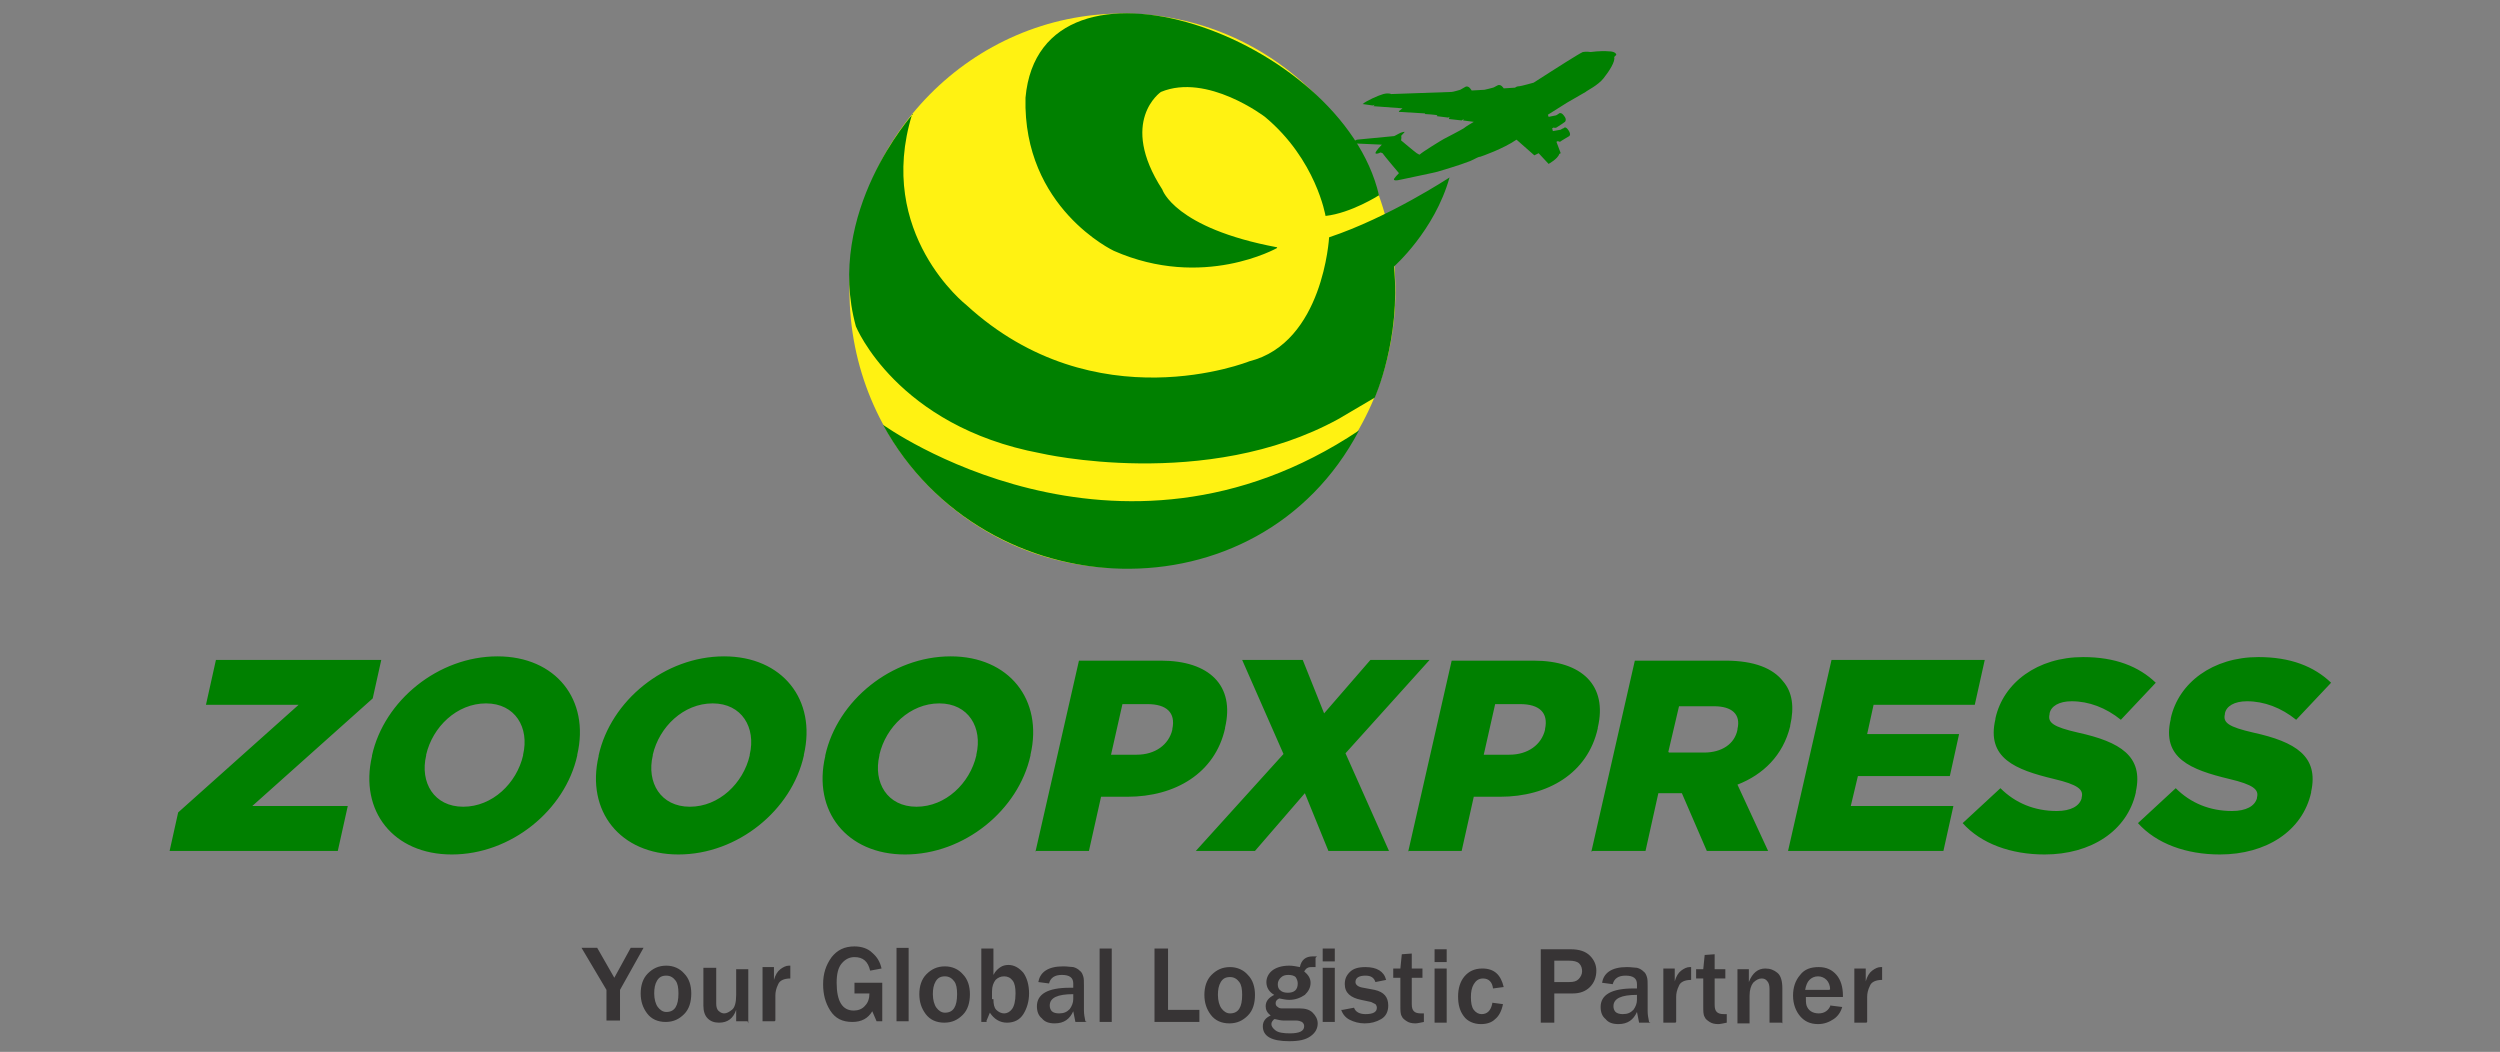 <?xml version="1.0" encoding="UTF-8"?>
<!DOCTYPE svg PUBLIC "-//W3C//DTD SVG 1.1//EN" "http://www.w3.org/Graphics/SVG/1.1/DTD/svg11.dtd">
<!-- Creator: CorelDRAW X6 -->
<svg xmlns="http://www.w3.org/2000/svg" xml:space="preserve" width="3508px" height="1476px" version="1.1" style="shape-rendering:geometricPrecision; text-rendering:geometricPrecision; image-rendering:optimizeQuality; fill-rule:evenodd; clip-rule:evenodd"
viewBox="0 0 3508 1476"
 xmlns:xlink="http://www.w3.org/1999/xlink">
 <rect x="0" y="0" width="3508" height="1476" fill="#808080" stroke="none"/>
 <defs>
  <style type="text/css">
   <![CDATA[
    .fil1 {fill:#FFF212}
    .fil2 {fill:green}
    .fil3 {fill:#373435;fill-rule:nonzero}
    .fil0 {fill:green;fill-rule:nonzero}
   ]]>
  </style>
 </defs>
 <g id="Layer_x0020_1">
  <g id="_243584544">
   <path class="fil0" d="M2268 77c0,0 0,-5 -11,-5 -11,-1 -25,1 -25,1 0,0 -6,-1 -11,0 -5,2 -44,27 -44,27l-25 16c0,0 -18,5 -20,5 -3,0 -5,1 -6,2l-16 1c0,0 -4,-7 -9,-4 -5,3 -6,3 -6,3 0,0 -11,3 -12,3 -1,0 -18,1 -18,1 0,0 -4,-8 -9,-5 -5,3 -7,4 -7,4 0,0 -10,3 -12,3 -2,0 -85,3 -85,3 0,0 -3,-2 -11,0 -7,2 -23,9 -29,14l14 2 3 -1 -2 2 41 3 -5 4 0 1 34 2 3 0 -1 1c0,0 18,1 18,2 0,0 -1,1 -1,1l16 2 2 -1 -1 3 18 2 3 -2 -1 2 15 2c0,0 -12,7 -14,9 -3,2 -26,14 -28,15 -2,1 -30,18 -34,22 0,0 -1,0 -4,-2 -3,-2 -22,-18 -22,-18 0,0 1,-6 0,-6 0,-1 5,-5 5,-6 0,0 -4,0 -9,3 -5,3 -6,3 -6,3l-52 5 -10 5 45 2c0,0 -9,9 -9,12 0,0 1,2 7,-1 0,0 1,0 3,1 1,2 23,28 23,28 0,0 -8,8 -7,9 0,1 2,2 10,0 9,-2 48,-10 51,-11 3,-1 31,-9 46,-15 7,-3 11,-6 14,-6 3,-1 32,-11 51,-24l25 22c0,0 6,-3 6,-3 0,0 14,15 14,15 0,0 13,-7 15,-14l2 -1 -6 -16 2 -1c0,0 2,1 3,1 1,-1 13,-8 13,-8 0,0 3,-2 -1,-8 -4,-6 -6,-4 -7,-3 -1,0 -4,2 -4,2l-11 2 -1 -4 2 -1c0,0 2,1 4,0 2,-1 12,-8 12,-8 0,0 3,-3 -1,-8 -4,-6 -7,-4 -7,-4 0,0 -4,3 -5,3 0,0 -10,2 -10,2l-1 -3 27 -17c0,0 24,-14 26,-15 2,-2 17,-9 25,-19 8,-10 17,-24 15,-30z"/>
   <path class="fil1" d="M1575 19c212,0 383,174 383,389 0,215 -172,389 -383,389 -212,0 -383,-174 -383,-389 0,-215 172,-389 383,-389z"/>
   <path class="fil2" d="M1239 596c0,0 327,236 668,8 -141,268 -526,252 -668,-8zm42 -436c0,0 -124,138 -80,298 0,0 57,140 259,178 0,0 232,54 418,-48l51 -30c0,0 37,-82 27,-184 0,0 57,-50 78,-125 0,0 -85,56 -169,84 0,0 -8,148 -112,174 0,0 -216,87 -397,-79 0,0 -128,-100 -76,-268zm511 188c0,0 -104,59 -229,4 0,0 -128,-60 -124,-215 21,-233 444,-87 496,137 0,0 -39,25 -75,29 0,0 -13,-79 -85,-139 0,0 -81,-62 -146,-35 0,0 -60,41 2,137 0,0 17,54 161,81z"/>
   <path class="fil0" d="M237 1194l237 0 14 -63 -134 0 169 -151 12 -54 -232 0 -14 63 130 0 -169 151 -12 54zm397 5c83,0 159,-62 176,-139l0 -1c18,-77 -30,-138 -112,-138 -83,0 -159,62 -176,139l0 1c-18,77 30,138 112,138zm16 -67c-41,0 -61,-34 -52,-72l0 -1c9,-39 43,-72 84,-72 41,0 61,34 52,72l0 1c-9,39 -43,72 -84,72zm302 67c83,0 159,-62 176,-139l0 -1c18,-77 -30,-138 -112,-138 -83,0 -159,62 -176,139l0 1c-18,77 30,138 112,138zm16 -67c-41,0 -61,-34 -52,-72l0 -1c9,-39 43,-72 84,-72 41,0 61,34 52,72l0 1c-9,39 -43,72 -84,72zm302 67c83,0 159,-62 176,-139l0 -1c18,-77 -30,-138 -112,-138 -83,0 -159,62 -176,139l0 1c-18,77 30,138 112,138zm16 -67c-41,0 -61,-34 -52,-72l0 -1c9,-39 43,-72 84,-72 41,0 61,34 52,72l0 1c-9,39 -43,72 -84,72zm168 62l74 0 17 -76 37 0c67,0 123,-33 137,-96l0 -1c14,-59 -22,-94 -90,-94l-115 0 -61 268zm105 -135l16 -71 35 0c27,0 40,12 35,35l0 1c-5,21 -24,35 -50,35l-35 0zm119 135l83 0 70 -81 33 81 85 0 -61 -137 118 -131 -83 0 -65 75 -30 -75 -85 0 58 132 -123 136zm299 0l74 0 17 -76 37 0c67,0 123,-33 137,-96l0 -1c14,-59 -22,-94 -90,-94l-115 0 -61 268zm105 -135l16 -71 35 0c27,0 40,12 35,35l0 1c-5,21 -24,35 -50,35l-35 0zm153 135l74 0 18 -81 32 0 1 0 35 81 86 0 -43 -93c36,-14 64,-41 74,-82l0 -1c6,-26 3,-47 -10,-62 -14,-18 -40,-29 -81,-29l-127 0 -61 268zm106 -139l15 -64 49 0c25,0 38,11 33,32l0 1c-4,20 -22,32 -47,32l-49 0zm169 139l217 0 14 -63 -144 0 10 -42 129 0 13 -59 -129 0 9 -41 142 0 14 -63 -215 0 -61 268zm359 5c65,0 116,-33 128,-87l0 -1c11,-50 -22,-70 -81,-83 -35,-8 -43,-14 -40,-26l0 -1c2,-10 13,-17 31,-17 24,0 48,9 69,26l49 -52c-24,-23 -57,-36 -102,-36 -64,0 -112,36 -123,86l0 1c-13,55 28,71 82,84 34,8 42,15 39,26l0 1c-3,11 -15,18 -35,18 -31,0 -58,-11 -79,-32l-53 49c26,29 68,44 115,44zm246 0c65,0 116,-33 128,-87l0 -1c11,-50 -22,-70 -81,-83 -35,-8 -43,-14 -40,-26l0 -1c2,-10 13,-17 31,-17 24,0 48,9 69,26l49 -52c-24,-23 -57,-36 -102,-36 -64,0 -112,36 -123,86l0 1c-13,55 28,71 82,84 34,8 42,15 39,26l0 1c-3,11 -15,18 -35,18 -31,0 -58,-11 -79,-32l-53 49c26,29 68,44 115,44z"/>
   <path class="fil3" d="M871 1432l-20 0 0 -43 -35 -59 22 0 24 42 23 -42 18 0 -33 59 0 43zm63 2c-11,0 -20,-4 -26,-12 -6,-8 -9,-17 -9,-28 0,-11 3,-21 10,-28 7,-7 15,-11 26,-11 10,0 19,4 25,11 7,7 10,17 10,28 0,12 -3,22 -10,29 -7,7 -15,11 -26,11zm1 -14c12,0 17,-9 17,-26 0,-8 -1,-14 -4,-18 -3,-4 -7,-7 -13,-7 -6,0 -10,2 -13,7 -3,5 -4,11 -4,18 0,8 2,15 5,19 3,4 7,7 12,7zm114 13l-16 0 0 -16c-4,12 -12,18 -24,18 -7,0 -12,-2 -16,-6 -4,-4 -6,-10 -6,-18l0 -53 18 0 0 50c0,5 1,9 4,11 2,2 5,3 7,3 4,0 7,-2 11,-5 4,-3 6,-10 6,-21l0 -36 17 0 0 76zm38 0l-17 0 0 -76 16 0 0 18c2,-7 5,-12 9,-15 4,-3 8,-5 12,-5 1,0 1,0 2,0l0 18c-9,0 -15,3 -17,8 -3,6 -4,11 -4,16l0 35zm151 -53l0 53 -8 0 -6 -14c-6,10 -15,15 -28,15 -14,0 -24,-5 -31,-16 -7,-11 -10,-23 -10,-37 0,-15 4,-27 12,-38 8,-10 18,-15 32,-15 10,0 19,3 25,9 7,6 11,13 13,22l-16 3c-3,-13 -10,-19 -22,-19 -7,0 -13,3 -18,9 -5,6 -7,15 -7,27 0,26 8,39 24,39 6,0 12,-2 16,-7 4,-4 6,-10 6,-17l-21 0 0 -15 39 0zm37 53l-17 0 0 -103 17 0 0 103zm50 2c-11,0 -20,-4 -26,-12 -6,-8 -9,-17 -9,-28 0,-11 3,-21 10,-28 7,-7 15,-11 26,-11 10,0 19,4 25,11 7,7 10,17 10,28 0,12 -3,22 -10,29 -7,7 -15,11 -26,11zm1 -14c12,0 17,-9 17,-26 0,-8 -1,-14 -4,-18 -3,-4 -7,-7 -13,-7 -6,0 -10,2 -13,7 -3,5 -4,11 -4,18 0,8 2,15 5,19 3,4 7,7 12,7zm59 13l-8 0 0 -103 17 0 0 37c3,-6 7,-9 10,-11 3,-2 7,-3 11,-3 8,0 15,4 21,11 5,7 8,17 8,29 0,11 -3,21 -8,29 -5,8 -13,12 -23,12 -10,0 -18,-5 -24,-14l-5 12zm9 -32c0,7 1,12 4,15 3,3 7,5 11,5 4,0 8,-2 11,-6 3,-4 5,-11 5,-22 0,-8 -1,-14 -4,-18 -3,-4 -7,-6 -12,-6 -5,0 -9,2 -12,5 -3,4 -5,9 -5,16l0 11zm131 32l-16 0c-1,-5 -2,-10 -3,-15 -5,11 -13,17 -26,17 -8,0 -14,-2 -18,-7 -5,-4 -7,-10 -7,-17 0,-17 15,-26 46,-26 1,0 3,0 5,0l0 -6c0,-8 -5,-12 -16,-12 -10,0 -16,4 -18,12l-15 -2c1,-6 4,-12 10,-16 6,-4 14,-6 25,-6 6,0 11,1 14,1 4,1 7,3 9,5 3,2 4,5 5,8 1,3 1,7 1,14l0 34c0,5 1,10 2,15zm-19 -39c-22,0 -33,5 -33,16 0,3 1,6 3,8 2,2 6,3 10,3 7,0 11,-2 15,-6 3,-4 5,-9 5,-14l0 -7zm54 39l-17 0 0 -103 17 0 0 103zm123 0l-63 0 0 -103 19 0 0 86 44 0 0 17zm42 2c-11,0 -20,-4 -26,-12 -6,-8 -9,-17 -9,-28 0,-11 3,-21 10,-28 7,-7 15,-11 26,-11 10,0 19,4 25,11 7,7 10,17 10,28 0,12 -3,22 -10,29 -7,7 -15,11 -26,11zm1 -14c12,0 17,-9 17,-26 0,-8 -1,-14 -4,-18 -3,-4 -7,-7 -13,-7 -6,0 -10,2 -13,7 -3,5 -4,11 -4,18 0,8 2,15 5,19 3,4 7,7 12,7zm120 -78l0 13 -5 0c-2,0 -4,0 -6,1 -2,1 -3,2 -5,5 6,5 9,10 9,16 0,7 -3,12 -8,17 -6,4 -13,7 -22,7 -4,0 -9,-1 -14,-2 -4,2 -5,4 -5,7 0,2 1,4 3,5 2,2 4,2 8,2l23 0c8,0 14,2 18,6 4,4 7,9 7,15 0,7 -3,13 -10,18 -7,5 -16,7 -30,7 -25,0 -37,-7 -37,-21 0,-7 4,-12 11,-15 -5,-4 -7,-8 -7,-13 0,-7 4,-12 12,-16 -7,-4 -11,-10 -11,-18 0,-6 3,-12 8,-16 5,-4 13,-7 24,-7 5,0 10,1 15,2 2,-10 8,-15 18,-15l6 0zm-39 49c9,0 14,-4 14,-13 0,-3 -1,-6 -3,-9 -2,-2 -6,-3 -10,-3 -5,0 -8,1 -11,4 -2,2 -4,5 -4,9 0,4 1,7 4,9 2,2 6,3 10,3zm-19 37c-2,2 -4,4 -4,7 0,3 2,6 6,9 4,3 11,4 20,4 13,0 20,-3 20,-10 0,-3 -1,-4 -3,-6 -2,-1 -5,-2 -8,-2l-18 0c-3,0 -8,-1 -12,-2zm85 -81l-17 0 0 -18 17 0 0 18zm0 85l-17 0 0 -76 17 0 0 76zm11 -17l16 -3c2,6 8,9 16,9 11,0 16,-3 16,-9 0,-2 -1,-4 -2,-5 -2,-1 -4,-2 -6,-3l-14 -3c-15,-3 -23,-10 -23,-22 0,-7 2,-12 7,-17 5,-5 12,-7 22,-7 16,0 26,6 29,18l-15 3c-2,-6 -6,-9 -14,-9 -9,0 -14,3 -14,9 0,4 4,7 11,8l16 3c13,3 19,10 19,22 0,8 -3,15 -10,19 -7,4 -14,6 -23,6 -8,0 -15,-2 -21,-5 -6,-3 -10,-8 -12,-14zm114 4l0 13c-5,1 -9,2 -12,2 -5,0 -9,-1 -12,-3 -3,-2 -6,-4 -7,-7 -2,-3 -2,-8 -2,-15l0 -39 -10 0 0 -13 10 0 2 -20 14 -1 0 21 15 0 0 13 -15 0 0 37c0,5 1,8 3,10 2,2 5,3 10,3 1,0 3,0 4,0zm32 -71l-17 0 0 -18 17 0 0 18zm0 85l-17 0 0 -76 17 0 0 76zm64 -28l15 2c-2,10 -6,17 -11,21 -5,5 -12,7 -20,7 -10,0 -19,-4 -24,-11 -6,-8 -8,-17 -8,-28 0,-11 3,-21 9,-28 6,-7 14,-11 25,-11 17,0 26,9 30,26l-15 2c-1,-9 -6,-14 -14,-14 -6,0 -10,3 -13,8 -3,5 -4,11 -4,18 0,8 1,14 4,18 3,4 7,6 11,6 8,0 13,-5 15,-15zm86 28l-18 0 0 -103 42 0c12,0 21,3 27,9 6,6 9,13 9,21 0,9 -3,17 -9,23 -6,6 -14,9 -24,9l-26 0 0 41zm0 -57l22 0c6,0 10,-1 13,-4 3,-3 5,-7 5,-11 0,-4 -1,-8 -4,-11 -3,-3 -8,-4 -15,-4l-20 0 0 31zm136 57l-16 0c-1,-5 -2,-10 -3,-15 -5,11 -13,17 -26,17 -8,0 -14,-2 -18,-7 -5,-4 -7,-10 -7,-17 0,-17 15,-26 46,-26 1,0 3,0 5,0l0 -6c0,-8 -5,-12 -16,-12 -10,0 -16,4 -18,12l-15 -2c1,-6 4,-12 10,-16 6,-4 14,-6 25,-6 6,0 11,1 14,1 4,1 7,3 9,5 3,2 4,5 5,8 1,3 1,7 1,14l0 34c0,5 1,10 2,15zm-19 -39c-22,0 -33,5 -33,16 0,3 1,6 3,8 2,2 6,3 10,3 7,0 11,-2 15,-6 3,-4 5,-9 5,-14l0 -7zm54 39l-17 0 0 -76 16 0 0 18c2,-7 5,-12 9,-15 4,-3 8,-5 12,-5 1,0 1,0 2,0l0 18c-9,0 -15,3 -17,8 -3,6 -4,11 -4,16l0 35zm72 -13l0 13c-5,1 -9,2 -12,2 -5,0 -9,-1 -12,-3 -3,-2 -6,-4 -7,-7 -2,-3 -2,-8 -2,-15l0 -39 -10 0 0 -13 10 0 2 -20 14 -1 0 21 15 0 0 13 -15 0 0 37c0,5 1,8 3,10 2,2 5,3 10,3 1,0 3,0 4,0zm77 13l-17 0 0 -47c0,-5 -1,-9 -3,-11 -2,-3 -5,-4 -8,-4 -4,0 -8,2 -12,6 -3,4 -5,10 -5,18l0 39 -17 0 0 -76 16 0 0 18c5,-13 13,-19 23,-19 7,0 12,2 17,6 5,4 7,12 7,22l0 49zm69 -24l16 2c-2,7 -6,13 -12,17 -6,4 -13,7 -22,7 -11,0 -19,-4 -25,-11 -6,-7 -10,-17 -10,-29 0,-11 3,-21 10,-29 6,-8 15,-11 26,-11 11,0 19,4 25,11 6,7 9,17 9,29l0 2 -52 0c0,5 0,9 1,12 1,3 3,6 6,8 3,2 7,3 11,3 8,0 14,-4 17,-12zm-1 -23c0,-5 -2,-10 -5,-13 -3,-3 -7,-5 -12,-5 -5,0 -9,2 -12,5 -3,3 -5,8 -6,14l34 0zm51 47l-17 0 0 -76 16 0 0 18c2,-7 5,-12 9,-15 4,-3 8,-5 12,-5 1,0 1,0 2,0l0 18c-9,0 -15,3 -17,8 -3,6 -4,11 -4,16l0 35z"/>
  </g>
 </g>
</svg>
